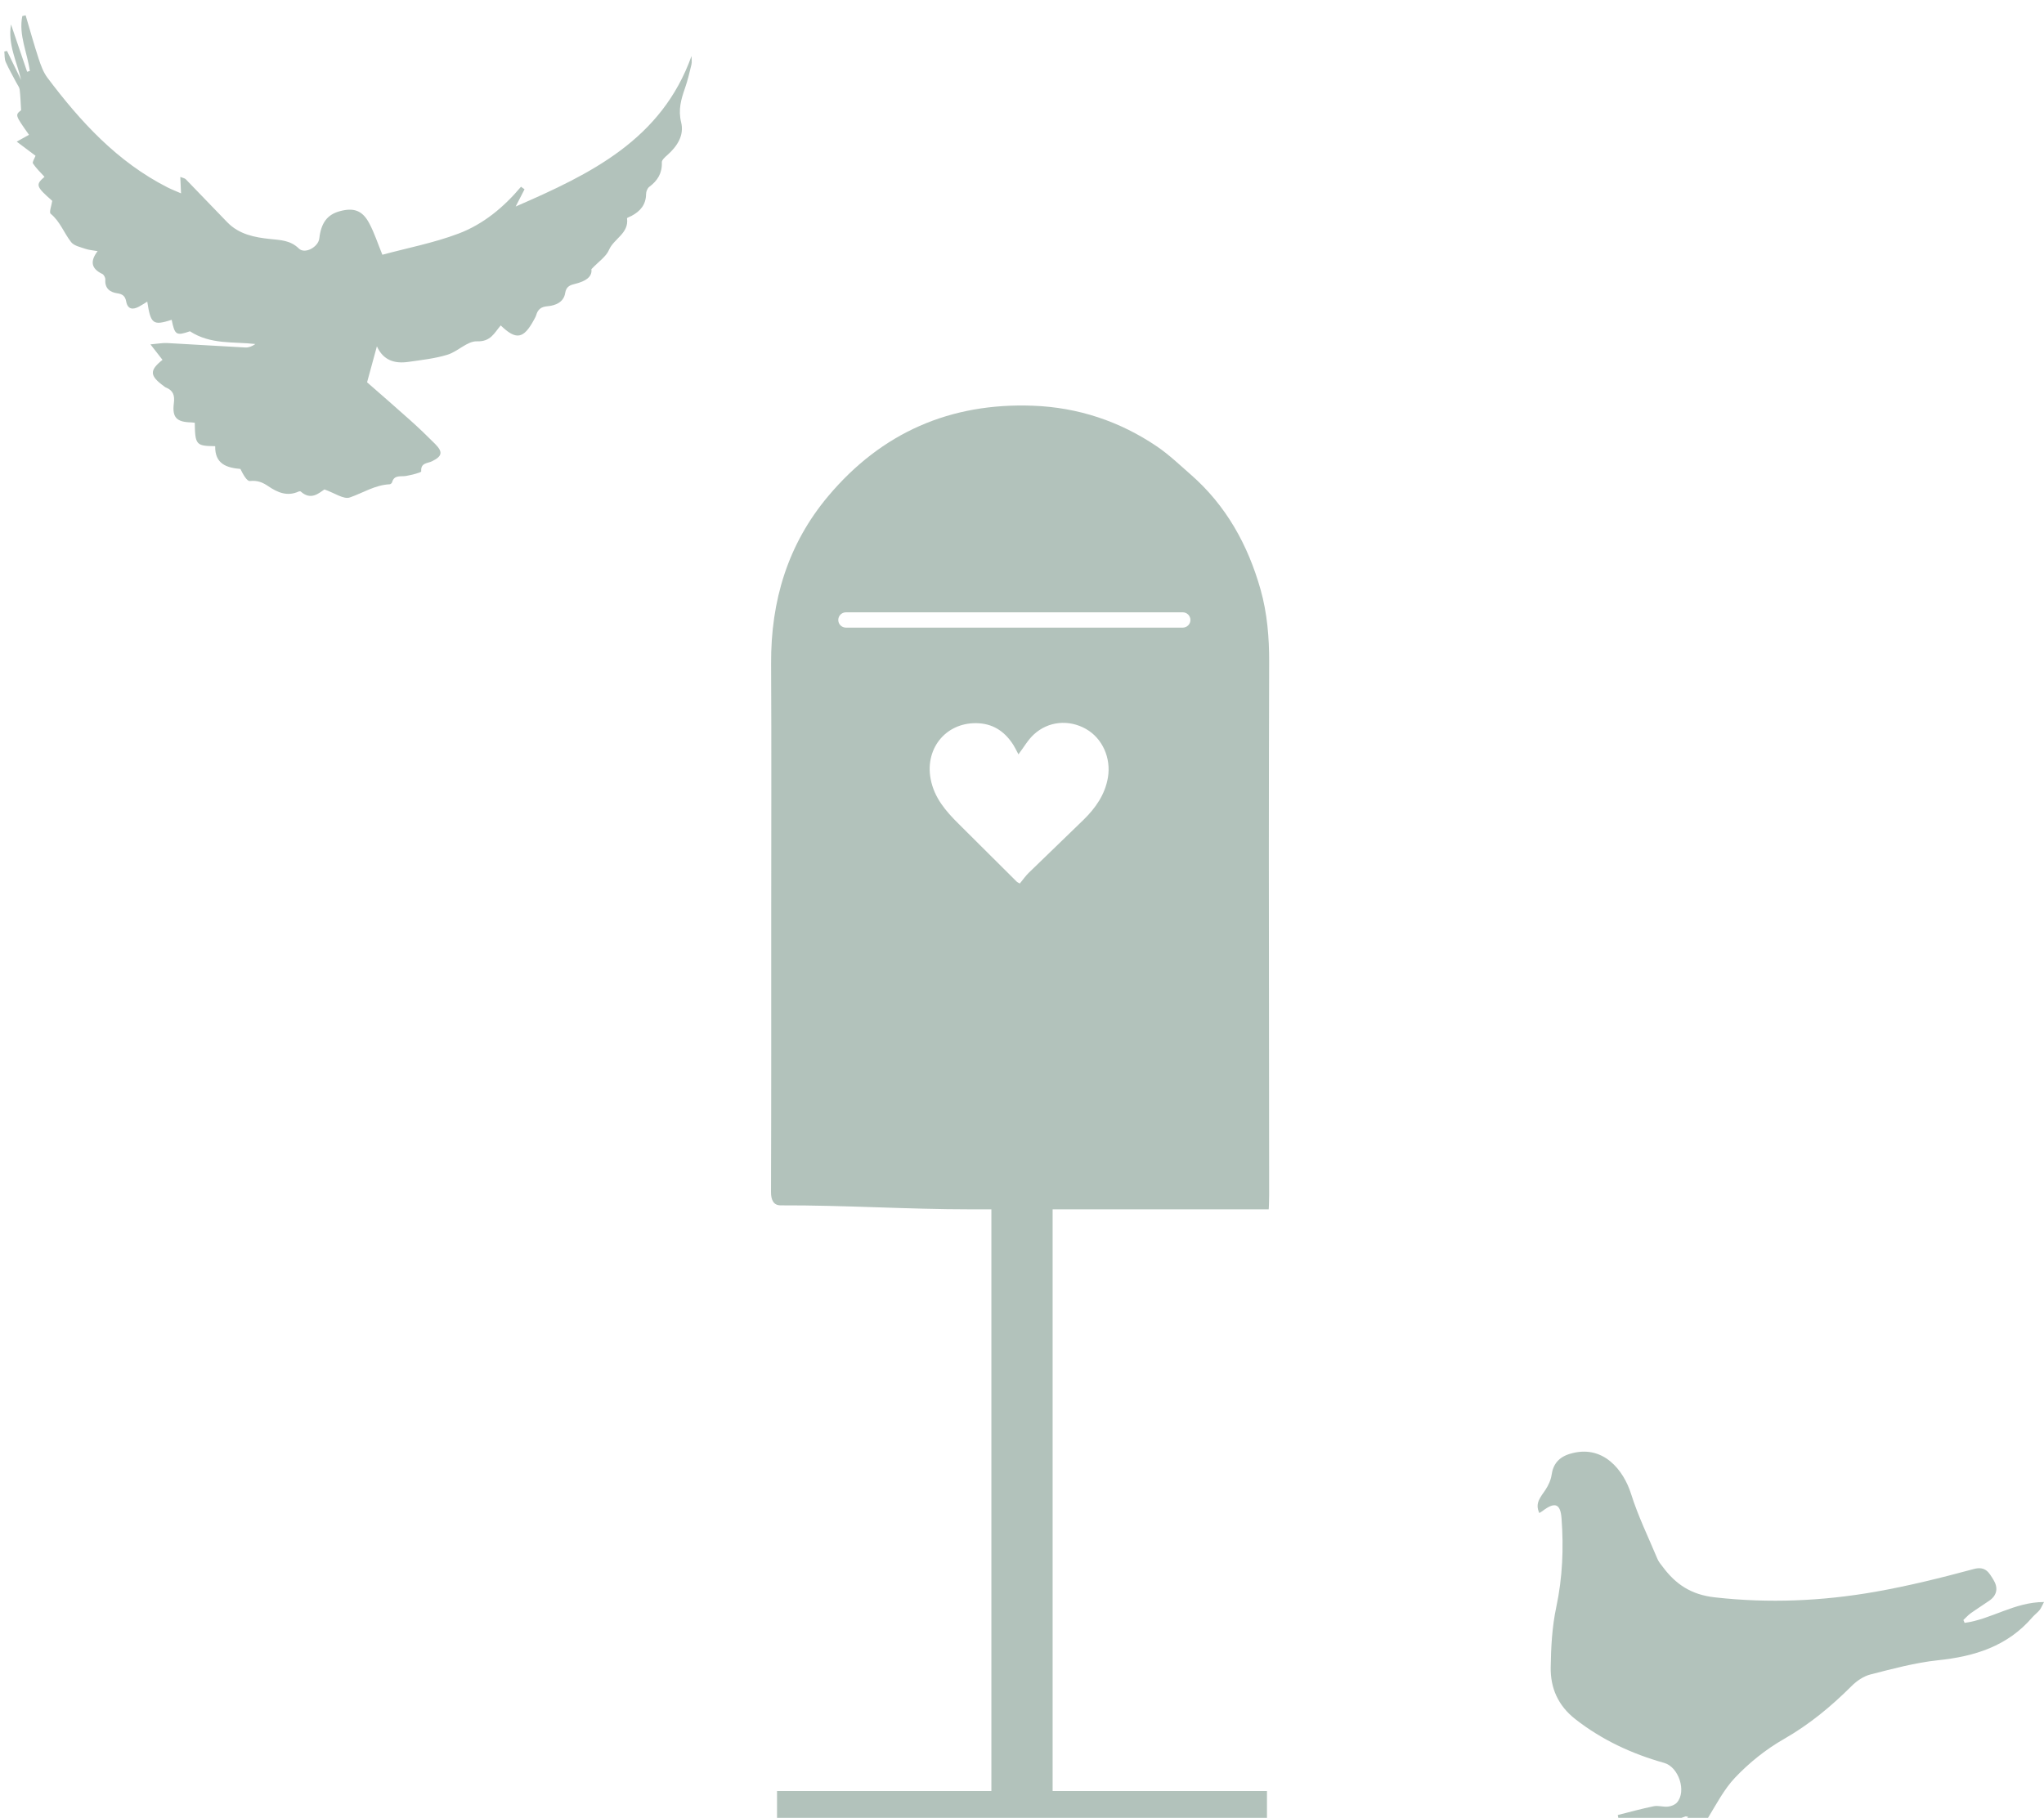 <?xml version="1.0" encoding="utf-8"?>
<!-- Generator: Adobe Illustrator 16.0.4, SVG Export Plug-In . SVG Version: 6.00 Build 0)  -->
<!DOCTYPE svg PUBLIC "-//W3C//DTD SVG 1.1//EN" "http://www.w3.org/Graphics/SVG/1.1/DTD/svg11.dtd">
<svg version="1.1" id="Layer_1" xmlns="http://www.w3.org/2000/svg" xmlns:xlink="http://www.w3.org/1999/xlink" x="0px" y="0px"
	 width="133.5px" height="118.75px" viewBox="0 0 133.5 118.75" enable-background="new 0 0 133.5 118.75" xml:space="preserve">
<g>
	<g>
		<path fill-rule="evenodd" clip-rule="evenodd" fill="#B2C2BB" d="M68.75,117c0-20,0-21,0-38c4,0,9.566,0,14.111,0
			c0.014,0,0.031-0.755,0.031-0.976c-0.006-7.391-0.018-14.915-0.02-22.304c-0.002-4.139,0.012-8.342,0.021-12.481
			c0.005-1.584-0.128-3.185-0.558-4.715c-0.826-2.926-2.254-5.507-4.568-7.526c-0.715-0.627-1.415-1.295-2.195-1.827
			c-2.441-1.656-5.166-2.558-8.106-2.667c-5.395-0.203-9.883,1.757-13.364,5.895c-2.654,3.153-3.761,6.856-3.739,10.95
			c0.029,5.457,0.008,10.909,0.008,16.362c0,6.057,0.007,12.107-0.014,18.164c-0.002,0.52,0.171,0.87,0.634,0.866
			C55.13,78.726,59.268,79,63.407,79c0.187,0-0.657,0,1.343,0c0,17,0,18,0,38c-5,0-10,0-14,0c0,1,0,1,0,2c11,0,21,0,32,0
			c0-1,0-1,0-2C78.75,117,72.75,117,68.75,117z M77.75,40.5c0,0.276-0.224,0.5-0.5,0.5h-22c-0.276,0-0.5-0.224-0.5-0.5l0,0
			c0-0.276,0.224-0.5,0.5-0.5h22C77.526,40,77.75,40.224,77.75,40.5L77.75,40.5z M66.607,57.715
			c-0.081-0.047-0.156-0.076-0.208-0.127c-1.263-1.254-2.521-2.515-3.786-3.768c-0.844-0.834-1.6-1.712-1.83-2.935
			c-0.391-2.067,1.098-3.789,3.188-3.634c0.986,0.071,1.707,0.604,2.224,1.428c0.118,0.189,0.212,0.392,0.323,0.599
			c0.361-0.478,0.626-0.953,1.007-1.301c0.951-0.877,2.294-0.985,3.404-0.357c1.076,0.611,1.65,1.901,1.432,3.177
			c-0.191,1.114-0.805,1.984-1.586,2.75c-1.182,1.158-2.383,2.295-3.567,3.451C66.99,57.207,66.818,57.461,66.607,57.715z"/>
	</g>
	<path fill-rule="evenodd" clip-rule="evenodd" fill="#B2C2BB" d="M11.824,12.631c-0.018-0.408-0.031-0.703-0.048-1.073
		c0.167,0.068,0.291,0.082,0.356,0.15c0.909,0.934,1.804,1.879,2.713,2.812c0.767,0.789,1.773,0.987,2.809,1.094
		c0.67,0.07,1.315,0.081,1.867,0.622c0.391,0.384,1.27-0.099,1.334-0.661c0.117-1.014,0.518-1.551,1.321-1.773
		c0.918-0.256,1.492-0.063,1.94,0.782c0.337,0.632,0.558,1.323,0.858,2.057c1.629-0.439,3.348-0.77,4.961-1.376
		c1.615-0.607,2.962-1.718,4.094-3.066c0.077,0.056,0.153,0.11,0.23,0.167c-0.17,0.329-0.339,0.658-0.579,1.125
		c4.898-2.128,9.528-4.359,11.486-9.832c0,0.189,0.036,0.386-0.007,0.564c-0.122,0.521-0.248,1.045-0.425,1.55
		c-0.254,0.725-0.447,1.406-0.246,2.22c0.211,0.856-0.263,1.572-0.913,2.147c-0.146,0.128-0.354,0.312-0.349,0.464
		c0.03,0.706-0.277,1.199-0.822,1.604c-0.121,0.09-0.205,0.306-0.207,0.465c-0.006,0.695-0.375,1.126-0.952,1.431
		c-0.102,0.054-0.298,0.12-0.292,0.158c0.135,0.984-0.861,1.327-1.179,2.065c-0.189,0.443-0.677,0.759-1.147,1.257
		c0.067,0.521-0.413,0.794-1.026,0.948c-0.339,0.086-0.617,0.154-0.69,0.621c-0.093,0.584-0.624,0.808-1.153,0.852
		c-0.421,0.034-0.631,0.209-0.739,0.586c-0.033,0.111-0.097,0.212-0.152,0.315c-0.672,1.24-1.16,1.323-2.162,0.353
		c-0.42,0.483-0.648,1.072-1.557,1.039c-0.629-0.022-1.252,0.672-1.93,0.877c-0.822,0.25-1.697,0.344-2.555,0.467
		c-0.875,0.124-1.627-0.09-2.046-1.018c-0.224,0.822-0.423,1.555-0.642,2.35c0.899,0.787,1.868,1.625,2.821,2.48
		c0.556,0.498,1.097,1.016,1.622,1.545c0.529,0.534,0.466,0.807-0.207,1.136c-0.289,0.142-0.744,0.089-0.7,0.66
		c0.005,0.076-0.641,0.235-0.995,0.297c-0.349,0.06-0.769-0.093-0.909,0.418c-0.015,0.054-0.101,0.124-0.156,0.126
		c-0.957,0.043-1.744,0.566-2.607,0.862c-0.401,0.137-0.998-0.299-1.654-0.525c-0.35,0.226-0.87,0.744-1.545,0.139
		c-0.026-0.024-0.096-0.022-0.134-0.005c-0.744,0.344-1.384,0.067-1.991-0.346c-0.366-0.25-0.712-0.392-1.199-0.338
		c-0.201,0.021-0.459-0.463-0.619-0.789c-0.897-0.076-1.672-0.326-1.647-1.488c-1.245-0.01-1.313-0.086-1.333-1.53
		c-0.079-0.007-0.16-0.021-0.244-0.023c-0.934-0.022-1.243-0.316-1.123-1.25c0.068-0.521-0.047-0.841-0.526-1.032
		c-0.043-0.018-0.079-0.05-0.116-0.078c-0.946-0.687-0.964-1.035-0.099-1.725c-0.219-0.281-0.439-0.563-0.787-1.011
		c0.491-0.042,0.797-0.103,1.1-0.087c1.701,0.089,3.402,0.203,5.105,0.29c0.22,0.011,0.444-0.081,0.649-0.227
		c-1.438-0.167-2.912,0.054-4.276-0.832c-0.888,0.307-0.99,0.251-1.191-0.749c-1.22,0.39-1.369,0.281-1.595-1.187
		c-0.187,0.114-0.359,0.228-0.538,0.324c-0.406,0.221-0.74,0.185-0.838-0.331c-0.065-0.351-0.229-0.487-0.587-0.539
		c-0.476-0.069-0.817-0.322-0.777-0.896c0.009-0.122-0.093-0.319-0.196-0.367c-0.732-0.347-0.807-0.836-0.307-1.49
		c-0.305-0.056-0.565-0.07-0.8-0.152c-0.325-0.112-0.736-0.194-0.927-0.435c-0.471-0.595-0.718-1.348-1.341-1.858
		c-0.111-0.092,0.059-0.524,0.104-0.841c-1.062-0.933-1.104-1.053-0.504-1.568c-0.258-0.287-0.544-0.556-0.754-0.873
		c-0.059-0.091,0.104-0.327,0.167-0.504C1.96,9.902,1.583,9.62,1.092,9.253c0.356-0.198,0.58-0.321,0.802-0.446
		C0.982,7.514,0.982,7.514,1.378,7.201C1.345,6.667,1.335,6.254,1.285,5.847c-0.02-0.15-0.135-0.291-0.209-0.433
		C0.839,4.96,0.579,4.516,0.373,4.048c-0.088-0.201-0.064-0.451-0.092-0.68c0.059-0.014,0.117-0.026,0.177-0.04
		c0.307,0.633,0.615,1.265,0.921,1.897c-0.277-1.201-0.881-2.324-0.66-3.629c0.352,1.029,0.703,2.059,1.052,3.09
		C1.83,4.67,1.888,4.654,1.948,4.638C1.789,3.442,1.205,2.287,1.457,1.05c0.072-0.017,0.143-0.033,0.216-0.051
		c0.28,0.943,0.542,1.892,0.848,2.826c0.144,0.434,0.305,0.891,0.575,1.249c2.162,2.876,4.563,5.497,7.835,7.162
		C11.197,12.372,11.478,12.479,11.824,12.631z"/>
	<path fill-rule="evenodd" clip-rule="evenodd" fill="#B2C2BB" d="M100.74,98.712c0.803-0.615,1.174-0.503,1.248,0.465
		c0.145,1.949,0.068,3.88-0.344,5.813c-0.273,1.279-0.344,2.617-0.363,3.931c-0.02,1.35,0.479,2.499,1.607,3.382
		c1.746,1.365,3.697,2.267,5.809,2.861c0.944,0.266,1.471,1.857,0.83,2.588c-0.131,0.148-0.379,0.244-0.584,0.266
		c-0.309,0.033-0.637-0.086-0.934-0.024c-0.789,0.158-1.566,0.378-2.348,0.573c0.012,0.062,0.023,0.122,0.035,0.184h4.122
		c0.081-0.029,0.163-0.048,0.245-0.086c0.043-0.02,0.107,0.009,0.195,0.019c-0.017,0.028-0.037,0.041-0.054,0.067h1.353
		c0.556-0.912,1.053-1.874,1.768-2.629c0.924-0.975,2.02-1.852,3.186-2.518c1.66-0.95,3.09-2.132,4.428-3.469
		c0.332-0.332,0.779-0.637,1.225-0.75c1.455-0.369,2.918-0.772,4.402-0.927c2.4-0.249,4.547-0.913,6.172-2.806
		c0.146-0.168,0.332-0.303,0.475-0.475c0.1-0.125,0.158-0.284,0.287-0.524c-1.93,0-3.449,1.131-5.184,1.362
		c-0.027-0.064-0.055-0.126-0.082-0.189c0.16-0.146,0.305-0.313,0.479-0.439c0.4-0.286,0.82-0.547,1.225-0.83
		c0.518-0.363,0.568-0.86,0.26-1.355c-0.279-0.448-0.5-0.917-1.289-0.704c-2.117,0.572-4.254,1.103-6.41,1.483
		c-3.479,0.613-6.975,0.764-10.514,0.365c-1.527-0.174-2.537-0.848-3.385-1.99c-0.119-0.16-0.26-0.317-0.338-0.499
		c-0.594-1.419-1.275-2.812-1.734-4.273c-0.484-1.536-1.82-3.271-3.998-2.61c-0.73,0.222-1.094,0.682-1.191,1.376
		c-0.049,0.341-0.213,0.688-0.405,0.979c-0.298,0.457-0.71,0.859-0.394,1.512C100.637,98.777,100.691,98.748,100.74,98.712z"/>
</g>
</svg>

